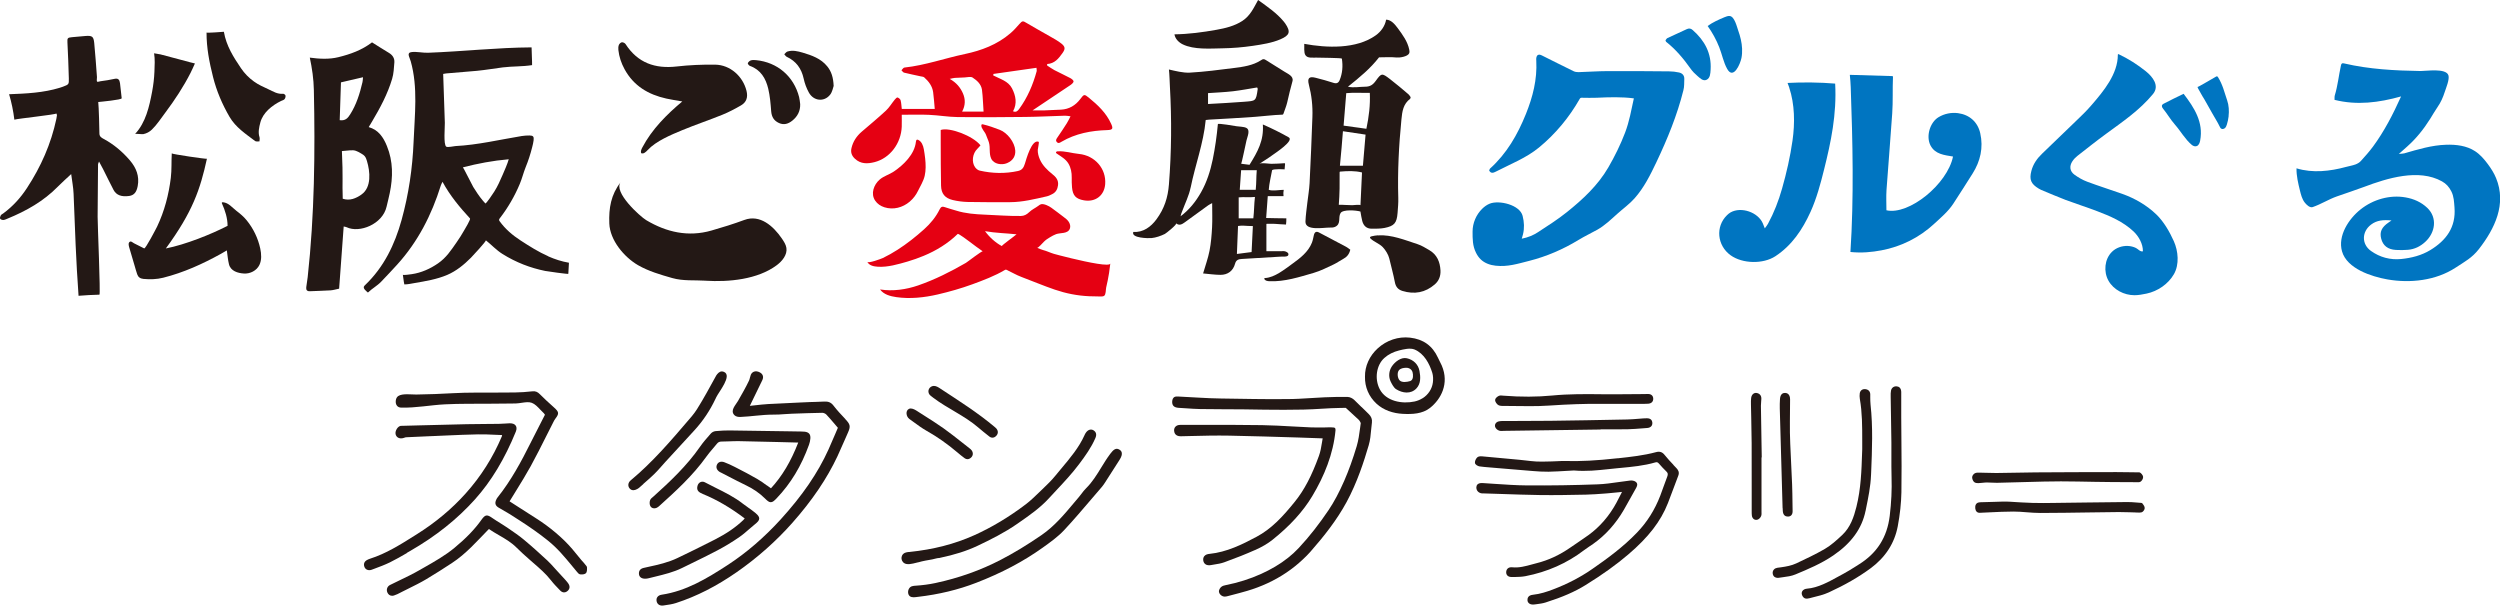 <?xml version="1.0" encoding="UTF-8"?>
<svg id="_レイヤー_2" data-name="レイヤー 2" xmlns="http://www.w3.org/2000/svg" viewBox="0 0 604.33 146.4">
  <defs>
    <style>
      .cls-1 {
        fill: #0075c1;
      }

      .cls-1, .cls-2, .cls-3 {
        stroke-width: 0px;
      }

      .cls-2 {
        fill: #231815;
      }

      .cls-3 {
        fill: #e50012;
      }
    </style>
  </defs>
  <g id="_レイヤー_1-2" data-name="レイヤー 1">
    <g>
      <g>
        <path class="cls-1" d="M578.07,53.29c-1.97-.19-3.51-.05-4.89.99-2.28,1.7-2.36,4.74-.03,6.39,2.17,1.54,4.66,2.21,7.32,1.94,2.47-.25,4.88-.86,7.02-2.16,3.84-2.34,6.22-5.52,5.84-10.3-.11-1.34-.13-2.65-.77-3.9-.53-1.05-1.23-1.84-2.26-2.41-5.6-3.13-13.22-.78-18.83,1.34-2.18.82-4.39,1.52-6.58,2.3-2.03.72-3.77,1.86-5.84,2.58-.7.24-1.53-.59-1.93-1.11-.64-.83-.9-1.87-1.15-2.88-.43-1.77-.87-3.56-.83-5.38,3.9,1.2,8.11.71,11.97-.34.76-.21,1.55-.33,2.29-.6.48-.18.97-.47,1.31-.85,1.01-1.11,2.01-2.24,2.91-3.45,2.72-3.69,4.81-7.74,6.8-12.14-5.4,1.5-10.64,2.19-16.09.83.02-.4-.03-.77.07-1.1.71-2.32.95-4.81,1.48-7.21.04-.18.09-.37.24-.47.16-.11.38-.07.56-.02,6.04,1.41,12.26,1.73,18.45,1.83,1.37.02,6.12-.77,6.73,1.03.33.95-.6,3.14-.9,4.07-.41,1.27-.95,2.5-1.72,3.6-.64.92-1.19,1.91-1.79,2.86-1.55,2.47-3.35,4.73-5.53,6.67-.59.52-1.18,1.05-2.04,1.81.7-.07,1.02-.06,1.31-.14,3.34-.96,6.62-1.97,10.13-2.08,2.42-.08,4.95.23,6.97,1.55,1.25.81,2.24,1.97,3.13,3.17.77,1.04,1.47,2.14,1.96,3.34,2.59,6.27-.32,12.23-4.14,17.15-1.68,2.16-3.45,3.06-5.64,4.5-4.76,3.13-10.99,3.82-16.51,2.84-3.82-.68-9.76-2.58-10.95-6.78-1.07-3.78,1.63-7.87,4.49-10.14,3.02-2.4,7.06-3.58,10.88-2.9,1.99.35,3.76,1.13,5.24,2.53,2.5,2.39,1.95,6-.51,8.24-1.18,1.08-2.57,1.77-4.18,1.9-.96.08-1.94.09-2.9.03-1.96-.12-3.11-1.04-3.55-2.72-.42-1.63.1-2.77,1.79-3.92.13-.09.25-.17.69-.47Z"/>
        <path class="cls-1" d="M359.99,41.21c.07-.17.09-.36.19-.45,4.05-3.64,6.67-8.22,8.68-13.2,1.66-4.12,2.75-8.36,2.51-12.86,0-.16-.03-.32-.02-.48.07-.95.54-1.24,1.39-.81,2.54,1.26,5.07,2.55,7.62,3.79.36.18.81.25,1.21.24,2.36-.07,4.72-.24,7.07-.25,4.94-.03,9.89.02,14.83.06.8,0,1.61.1,2.39.27.81.17,1.33.71,1.29,1.59-.04.91.02,1.86-.22,2.72-1.51,6.05-3.86,11.76-6.52,17.37-1.46,3.07-3,6.18-5.28,8.74-1.26,1.42-2.79,2.5-4.19,3.76-1.52,1.36-3.01,2.81-4.8,3.82-1.5.84-3.06,1.57-4.54,2.47-3.72,2.27-7.75,4.01-11.98,5.08-2.78.7-5.12,1.47-8.06,1.16-1.33-.14-2.66-.6-3.62-1.53-.48-.46-.85-1.01-1.14-1.6-.84-1.67-.83-3.33-.83-5.12,0-2.06.87-4.09,2.34-5.53.53-.52,1.14-.96,1.83-1.23,2.25-.89,7.26.28,7.93,2.97.38,1.51.45,2.96.09,4.44-.07.3-.17.6-.3,1.07,1.51-.3,2.79-.83,3.92-1.57,2.38-1.55,4.79-3.09,7-4.86,3.86-3.1,7.49-6.46,10.02-10.82,1.55-2.68,2.92-5.46,4.03-8.36,1.05-2.76,1.51-5.5,2.13-8.31-2.9-.39-6.06-.29-8.99-.15-1.19,0-2.34.06-3.53,0-.12,0-.26-.01-.37.05-.1.06-.16.16-.22.26-2.54,4.46-5.84,8.44-9.79,11.69-3.1,2.56-6.91,4.02-10.45,5.85-.59.3-1.19.55-1.63-.26Z"/>
        <path class="cls-1" d="M447.31,60.9c.86-13.2.54-26.62.07-39.82-.04-1-.11-2-.22-2.99,3.4.1,6.8.2,10.2.3.07,0,.14,0,.19.06.05.05.05.13.04.2-.13,2.92.03,5.85-.18,8.78-.41,6.16-.95,12.32-1.38,18.48-.11,1.65-.02,3.31-.02,4.92,5.45,1.24,14.74-6.32,16.1-12.99-2.12-.36-4.31-.54-5.44-2.67-1.15-2.19-.15-5.6,1.95-6.85,1.39-.84,3.08-1.18,4.69-.97,2.78.37,4.77,2.14,5.38,4.86.79,3.49.02,6.77-1.84,9.72-1.54,2.44-3.09,4.88-4.67,7.3-1.22,1.87-3,3.37-4.64,4.88-3.56,3.3-7.96,5.51-12.73,6.4-2.34.44-4.76.68-7.51.4Z"/>
        <path class="cls-1" d="M518.01,60.74c.03-1.76-1.01-3.62-2.27-4.8-2.53-2.37-5.64-3.7-8.81-4.9-2.5-.96-5.06-1.76-7.57-2.7-2.01-.76-3.97-1.62-5.95-2.44-.2-.08-.39-.19-.57-.3-1.9-1.14-2.34-2.19-1.79-4.29.43-1.66,1.37-3,2.61-4.18,2.66-2.55,5.31-5.11,7.96-7.67,1.42-1.37,2.76-2.62,4.02-4.11,2.87-3.32,6.32-7.47,6.31-12.1,0-.05,0-.11.04-.14.05-.05.13-.02.2.01,2.26,1.06,4.57,2.53,6.53,4.11,1.64,1.32,3.39,3.49,1.73,5.5-3.24,3.92-7.3,6.66-11.38,9.65-2.34,1.71-4.61,3.52-6.9,5.31-.46.36-.88.8-1.2,1.29-.79,1.18-.64,2.43.5,3.25.94.68,1.99,1.29,3.07,1.69,2.81,1.05,5.67,1.95,8.5,2.95,3.05,1.09,5.92,2.75,8.26,5.01,1.77,1.72,3.18,4.18,4.18,6.41,1.08,2.42,1.37,5.63.03,7.98-1.38,2.4-3.92,4.13-6.61,4.7-.96.2-1.94.39-2.93.39-2.51,0-5.05-1.31-6.28-3.5-1.23-2.19-.96-5.2.82-6.97.99-.99,2.43-1.49,3.83-1.44.69.03,1.38.19,2,.5.54.27,1.04.99,1.7.79Z"/>
        <path class="cls-1" d="M432.51,21.14c-.12-.37-.25-.73-.4-1.09,3.53-.2,7.99-.15,11.51.16.4,7.42-1.02,14.13-2.67,20.73-.86,3.45-1.81,7.03-3.29,10.28-1.94,4.26-4.47,8.07-8.48,10.71-2.97,1.95-7.94,1.85-10.83-.22-3.28-2.36-3.7-6.93-.89-9.68.27-.26.56-.51.88-.69,2.58-1.44,6.64-.04,7.8,2.67.14.34.27.69.47,1.19.3-.43.58-.74.77-1.1,1.46-2.7,2.56-5.53,3.4-8.5,1.09-3.83,1.97-7.69,2.53-11.62.6-4.2.55-8.75-.8-12.82Z"/>
        <path class="cls-1" d="M402.6,9.74c.14-.16.27-.44.48-.54,1.54-.73,3.11-1.42,4.66-2.15.56-.27.99-.19,1.45.22,2.89,2.55,4.57,5.63,4.32,9.59-.06.92-.09,1.99-.96,2.42-.87.42-1.6-.39-2.24-.93-.61-.51-1.18-1.1-1.64-1.75-1.71-2.42-3.59-4.66-5.92-6.5-.07-.06-.08-.19-.15-.38Z"/>
        <path class="cls-1" d="M421.12,11.79c.03.74-.01,1.49-.15,2.21-.29,1.48-1.96,5.35-3.46,2.65-.92-1.66-1.22-3.48-1.92-5.24-.72-1.82-1.66-3.54-2.8-5.13,1.25-.9,2.66-1.53,4.08-2.12.4-.17.82-.33,1.26-.29,1.17.11,1.74,2.65,2.06,3.54.49,1.36.87,2.87.93,4.38Z"/>
        <path class="cls-1" d="M527.86,22.69c2.56,3.34,4.83,6.86,3.99,11.28-.1.54-.31,1.14-.82,1.34-.4.16-.87,0-1.2-.28-1.59-1.32-2.71-3.36-4.08-4.91-1.08-1.23-1.89-2.66-2.92-3.92-.36-.43-.3-.87.12-1.09,1.6-.85,3.23-1.62,4.86-2.42.04-.02.1.03.06.01Z"/>
        <path class="cls-1" d="M538.73,28.12c-.08.68-.23,1.35-.42,1.97-.1.31-.22.64-.46.86s-.63.33-.91.15c-.18-.11-.28-.32-.37-.51-.52-1.1-1.16-2.04-1.74-3.1-.64-1.17-1.31-2.33-1.97-3.49-.27-.47-.59-.9-.82-1.38-.25-.54-.64-1.03-.84-1.59.04.11,4.08-2.29,4.49-2.51.07-.04.15-.08.23-.07.12.01.2.12.26.23,1.12,1.79,1.52,3.61,2.19,5.56.42,1.2.5,2.56.35,3.87Z"/>
      </g>
      <g>
        <path class="cls-2" d="M17.22,42.07c-1.2,1.12-2.25,2.04-3.23,3.04-3.45,3.52-7.63,5.88-12.15,7.73-.34.14-.68.32-1.03.34-.26.02-.66-.12-.77-.31-.11-.18.01-.57.15-.81.12-.21.4-.32.61-.48,2.29-1.69,4.17-3.75,5.72-6.13,3.37-5.14,5.82-10.67,7.1-16.69.06-.3.11-.61.15-.92,0-.09-.06-.18-.15-.42.1.27-9.39,1.25-10.15,1.51-.25-2.08-.67-4.14-1.27-6.15,4.14-.16,8.28-.34,12.27-1.57.25-.08.5-.15.74-.25,1.41-.54,1.47-.54,1.43-2-.07-2.91-.2-5.82-.34-8.73-.05-1,.03-1.14,1.09-1.24,1.09-.1,2.17-.21,3.26-.29,1.63-.12,1.97.1,2.13,1.71.27,2.74.45,5.49.66,8.24.01.19-.11.96.02,1.08.14.13.63-.07.82-.09,1.11-.14,2.29-.33,3.41-.58.88-.2,1.21.21,1.32,1.05.15,1.18.27,2.35.41,3.64.04.38-5.14.86-5.67.91.14,1.01.29,6.97.28,7.52-.02.8.45,1.09,1.01,1.39,2.47,1.32,4.56,3.1,6.37,5.21,1.52,1.78,2.33,3.8,1.88,6.19-.28,1.52-.91,2.23-2.06,2.4-1.85.26-3.11-.19-3.78-1.46-.85-1.61-1.63-3.25-2.45-4.87-.3-.6-.63-1.18-1.06-2-.13.37-.24.53-.24.69-.03,4.22-.08,8.44-.1,12.66-.01,1.81.73,18.83.44,18.84-1.69.04-3.37.13-5.05.27-.6-8.21-.88-16.41-1.2-24.66-.06-1.55-.37-3.09-.58-4.76Z"/>
        <path class="cls-2" d="M34.86,60.04c.31.15,2.87-4.76,3.11-5.25.89-1.87,1.6-3.81,2.15-5.81.54-1.96.92-3.96,1.17-5.98.24-1.96.12-3.93.23-5.92,0,.18,8.47,1.43,8.5,1.29-1.62,7.37-3.43,12.81-9.93,21.69,4.77-.94,10.96-3.43,14.92-5.47,0-1.85-.59-3.71-1.35-5.39-.03-.06-.06-.14-.04-.2.04-.11.18-.12.29-.11,1.37.14,2.2,1.27,3.21,2.05.93.72,1.76,1.39,2.52,2.33,1.6,1.97,2.74,4.33,3.27,6.81.28,1.32.38,2.76-.21,3.98-.66,1.36-2.23,2.15-3.71,2.06-1.5-.09-3.23-.59-3.64-2.23-.26-1.04-.34-2.13-.52-3.36-.5.29-.97.57-1.45.84-4.42,2.44-8.99,4.52-13.92,5.76-1.58.4-3.17.44-4.8.29-.79-.08-1.26-.44-1.5-1.13-.24-.69-.42-1.39-.63-2.09-.44-1.49-.9-2.98-1.32-4.48-.1-.36-.19-.88-.01-1.11.4-.53.81,0,1.2.2.78.4,1.56.79,2.46,1.24Z"/>
        <path class="cls-2" d="M54.12,7.69c.59,3.43,2.33,6.13,4.15,8.82.84,1.24,1.89,2.31,3.1,3.18,1.13.82,2.26,1.3,3.5,1.88s2.2,1.22,3.59,1.1c.19-.02.54.27.56.45.04.28-.06.65-.25.86-.19.22-.56.29-.84.43-2.15,1.06-4.37,2.8-5,5.21-.3,1.14-.58,2.4-.2,3.53.1.31,0,.69-.01,1.03-.36-.02-.81.09-1.05-.09-2.27-1.72-4.69-3.29-6.18-5.84-1.76-3.02-3.14-6.25-3.99-9.64-.91-3.63-1.58-7.05-1.57-10.74,0,.13,3.95-.16,4.18-.19Z"/>
        <path class="cls-2" d="M38.72,13.13c.67.13,8.37,2.27,8.4,2.21-.39.84-.69,1.56-1.05,2.26-1.72,3.39-3.82,6.56-6.09,9.6-1.03,1.37-2.04,2.94-3.27,4.13-.56.55-1.28.93-2.05,1.09-.28.06-1.95-.12-1.99-.06,2.57-2.75,3.42-6.61,4.1-10.2.3-1.6.5-3.22.56-4.85.06-1.47.15-2.99-.08-4.43.47.1.98.16,1.48.26Z"/>
        <path class="cls-2" d="M94.79,19.06c.38-1.27.44-2.65.54-3.98.07-1.01-.43-1.77-1.32-2.3-1.34-.8-2.64-1.64-4.08-2.54-2.46,1.88-5.24,2.87-8.13,3.58-2.22.56-4.67.42-6.91.11.55,2.58.93,5.18.98,7.83.32,15.1.16,30.19-1.49,45.22-.09.83-.26,1.64-.35,2.47-.07.63.18.98.88.95,1.66-.08,3.32-.1,4.98-.21.65-.04,1.29-.25,2.09-.41.37-5.07.73-10.01,1.1-15.03.31.07.51.09.69.17,3.12,1.51,8.71-.73,9.67-4.93.26-1.11.55-2.22.78-3.34.79-3.84.83-7.63-.69-11.35-.86-2.11-2.02-3.88-4.4-4.58.3-.49.57-.93.83-1.38,1.94-3.27,3.74-6.62,4.83-10.28ZM82.12,29.04c.09-2.92.19-5.88.3-9.13,1.76-.41,3.45-.81,5.33-1.24-.05.54-.05.88-.13,1.2-.64,2.73-1.45,5.38-2.98,7.79-.57.9-1.15,1.58-2.52,1.39ZM87.35,47.05c-1.33.91-2.78,1.55-4.5.99-.15-4.17.11-4.97-.2-11.52.76-.07,1.37-.12,1.97-.18,1.16-.11,1.67.17,2.68.76.33.19.66.4.9.7.25.32.38.72.5,1.11.77,2.53,1.17,6.41-1.35,8.13Z"/>
        <path class="cls-2" d="M132.52,61.94c-2.34-1.03-4.52-2.41-6.72-3.84-1.91-1.24-3.69-2.76-5.02-4.62-.07-.1-.14-.2-.14-.32,0-.15.09-.29.19-.41,1.96-2.54,3.58-5.33,4.82-8.29.56-1.34.88-2.7,1.42-4.05.64-1.56,1.16-3.17,1.57-4.81.14-.55.28-1.11.35-1.68.11-.9-.11-1.16-.98-1.17-.62,0-1.25.03-1.87.13-5.3.87-10.68,2.16-16.05,2.43-.4.02-1.87.38-2.22.14-.71-.49-.31-4.8-.34-5.75-.13-3.94-.27-7.89-.4-11.83.33-.05.52-.1.72-.12,2.48-.21,4.96-.4,7.44-.63,2.09-.2,4.18-.57,6.25-.83,2.35-.29,4.72-.17,7.08-.55.04-.45-.15-4.29-.12-4.29-8.35.05-16.66.99-25,1.3-1.26.05-2.73-.3-3.94-.17-1.38.15-.57,1.16-.27,2.24,1.78,6.32.95,12.96.69,19.42-.26,6.41-1.19,12.74-2.9,18.92-1.66,5.99-4.29,11.42-8.81,15.74-.12.12-.25.24-.31.39-.19.53.66,1.15.98,1.43,1.02-1,2.23-1.6,3.25-2.68,1.29-1.35,2.58-2.71,3.83-4.09,5.01-5.53,8.32-12.01,10.53-19.09.09-.3.26-.58.42-.91,1.83,3.38,4.2,6.2,6.65,8.86.19.21-1.28,2.63-1.45,2.93-.55.97-1.16,1.92-1.8,2.84-1.37,1.97-2.49,3.7-4.48,5.08-1.89,1.31-4.06,2.28-6.34,2.61-.21.03-2.08.31-2.17.15.15.77.17,1.57.36,2.33.84,0,1.66-.19,2.47-.33,2.67-.46,5.39-.9,7.9-1.97,2.19-.94,4.06-2.47,5.73-4.15.28-.28,3.8-4.05,3.6-4.22,1.37,1.09,2.53,2.38,4.04,3.32,1.6,1,3.29,1.85,5.04,2.54,1.7.67,3.46,1.18,5.25,1.55.47.1,5.61.82,5.61.7,0-.19.13-2.69.15-2.68-1.77-.3-3.42-.85-5-1.54ZM116.7,48.47c-.86-1.01-1.6-2.14-2.3-3.27-.25-.41-2.42-4.77-2.5-4.75,3.64-.93,7.15-1.61,11.08-1.95-.23.93-1.26,3.28-1.47,3.75-.61,1.39-1.21,2.79-2.03,4.07-.14.22-1.98,3.04-2.16,2.85-.22-.23-.43-.46-.63-.7Z"/>
      </g>
      <g>
        <path class="cls-3" d="M217.98,27.69c0,1.05.03,1.99,0,2.93-.15,4.04-2.85,7.62-6.57,8.57-1.66.42-3.34.51-4.76-.83-.77-.72-1.06-1.55-.82-2.56.37-1.6,1.23-2.89,2.47-3.96,1.96-1.69,3.96-3.33,5.85-5.09.83-.77,1.42-1.79,2.15-2.68.18-.22.5-.55.65-.51.3.09.67.38.75.66.18.64.19,1.32.29,2.12h7.97c-.12-1.29-.2-2.69-.39-4.06-.2-1.47-1.07-2.61-2.15-3.57-.2-.18-.58-.19-.88-.26-1.34-.3-2.68-.56-4-.89-.24-.06-.42-.38-.63-.57.24-.23.46-.64.72-.66,5-.54,9.73-2.24,14.62-3.27,3.97-.84,7.8-2.27,10.97-4.99.8-.68,1.51-1.47,2.2-2.26.72-.82.85-.8,1.78-.23,1.8,1.09,3.66,2.08,5.48,3.14,1,.58,2.04,1.12,2.93,1.84.96.78.91,1.32.21,2.3-.92,1.28-1.86,2.5-3.69,2.62,0,.12,0,.24,0,.36.59.37,1.15.79,1.77,1.12,1.26.66,2.56,1.24,3.81,1.91.34.18.8.53.81.8,0,.29-.42.66-.74.88-2.95,2-5.92,3.97-9.18,6.14,1.14,0,1.95.02,2.76,0,1.37-.04,2.74-.1,4.11-.18,1.96-.1,3.51-1.02,4.67-2.56.89-1.18.96-1.24,2.06-.34,2.18,1.78,4.21,3.68,5.4,6.32.53,1.18.39,1.47-.95,1.52-3.9.12-7.64.82-11.05,2.82-.36.21-.74.51-1.13.07-.36-.41-.1-.75.15-1.12.78-1.13,1.54-2.27,2.27-3.43.31-.48.54-1.01.89-1.68-.55-.06-.94-.15-1.33-.14-3.22.09-6.43.27-9.64.3-5.44.06-10.87.1-16.31.03-2.31-.03-4.61-.44-6.92-.54-2.14-.1-4.29-.02-6.61-.02ZM240.15,17.87c-.02.12-.04.24-.06.36,1.65.87,3.63,1.34,4.55,3.14.9,1.77,1.29,3.64.24,5.53.71.3,1.09-.02,1.48-.55,2.02-2.76,3.33-5.84,4.23-9.11.06-.23-.02-.49-.04-.85-3.54.51-6.96,1-10.39,1.48ZM237.76,26.99c-.06-.93-.1-1.71-.15-2.49-.07-.94-.1-1.89-.24-2.83-.21-1.36-1.22-2.23-2.26-2.92-.45-.3-1.28-.05-1.93-.03-.79.02-1.58.06-2.37.11-.32.02-.64.12-1.23.24,1.63.92,2.58,2.1,3.2,3.52.62,1.44.6,2.91-.21,4.39h5.2Z"/>
        <path class="cls-3" d="M237.02,35.13c-.29.32-.51.6-.77.85-1.16,1.11-1.45,3.18-.54,4.45.26.36.69.72,1.11.81,3.07.7,6.15.77,9.24.1,1.02-.22,1.39-.82,1.69-1.78.32-1.01,1.65-6.01,3.33-5.28.17.07-.22,1.69-.22,1.96-.03.77.2,1.58.5,2.28.63,1.45,1.8,2.6,3.02,3.57.84.66,1.54,1.44,1.38,2.68-.12.96-.52,1.71-1.4,2.15-.42.21-.86.44-1.31.54-2.92.66-5.84,1.4-8.87,1.41-3.43.01-6.86.02-10.29-.05-1.2-.03-2.42-.19-3.59-.47-1.9-.46-2.78-1.55-2.82-3.49-.08-3.43-.06-6.86-.08-10.29,0-1.04,0-2.08,0-3.15,2.04-.74,7.79,1.39,9.62,3.72Z"/>
        <path class="cls-3" d="M223.64,38.28c.16,1.43.19,2.93-.11,4.21-.31,1.33-1.04,2.46-1.63,3.67-.48.99-1.15,1.86-1.99,2.58-1.69,1.44-3.96,2.05-6.11,1.37-.93-.3-1.71-.81-2.26-1.63-1.11-1.66-.32-3.83,1.08-5.05,1.02-.89,2.34-1.22,3.44-1.96,2.36-1.6,5.02-4.16,5.34-7.18.02-.22.09-.51.31-.54.08,0,.15.02.22.05.85.38,1.23,1.37,1.39,2.29.12.69.24,1.44.32,2.21Z"/>
        <path class="cls-3" d="M255.41,37.09c-.06-.04-.11-.09-.14-.15-.04-.11.03-.23.13-.29s.22-.07.34-.07c1.74-.1,3.34.46,5.07.63,3.86.38,6.62,3.56,6.35,7.28-.2,2.77-2.36,4.42-5.12,3.94-1.96-.34-2.72-1.14-2.9-3.14-.07-.79-.08-1.58-.07-2.37.02-1.18-.19-2.36-.8-3.38-.67-1.12-1.77-1.69-2.85-2.44Z"/>
        <path class="cls-3" d="M245.42,36.37c.09,1.25-.45,2.42-2,3.07-1.26.53-3.2.26-3.82-1.11-.56-1.23-.18-2.6-.54-3.87-.17-.62-.5-1.22-.7-1.84-.25-.75-1.18-1.52-1.14-2.31,0-.09.03-.19.11-.24.08-.05.19-.03.28-.01,1.37.32,2.76.82,4.08,1.33,1.79.69,3.59,2.96,3.73,4.99Z"/>
        <path class="cls-3" d="M265.29,63.76c-3.78-.59-9.75-2.17-10.54-2.4-.9-.27-1.72-.69-2.63-.92-.45-.11-.87-.33-1.4-.53.3,0,1.33-1.18,1.57-1.42.48-.49.93-.79,1.53-1.14.48-.28.96-.56,1.48-.75,1.05-.38,2.83-.03,3.32-1.33.21-.55.04-1.19-.29-1.68s-.82-.85-1.29-1.2c-.97-.73-1.93-1.48-2.91-2.18-.57-.41-1.77-1.02-2.48-.84-.24.06-.43.22-.63.37-.75.56-1.6.92-2.27,1.58-.56.55-1.21.88-1.96.89-2.91.04-5.82-.2-8.73-.32-2.34-.1-4.68-.27-6.93-.98-.9-.28-1.83-.51-2.72-.83-.62-.23-.95-.1-1.25.5-.92,1.87-2.23,3.46-3.77,4.84-2.02,1.81-4.15,3.5-6.43,4.96-1.14.73-2.32,1.4-3.54,1.99-.42.2-3.55,1.36-3.78.92.23.45.66.76,1.13.93s.97.22,1.47.26c2.36.15,4.91-.61,7.16-1.26,1.32-.38,2.62-.86,3.89-1.38,2.98-1.23,5.89-3,8.22-5.29.17-.17,2.67,1.72,2.93,1.92,1.02.79,2.07,1.55,3.13,2.29-.22-.16-3.69,2.56-4.09,2.79-3.67,2.12-7.5,4.05-11.52,5.44-2.93,1.01-6.13,1.47-9.22.98.87,1.22,2.47,1.65,3.96,1.86,3.29.47,6.74.1,9.97-.65,2.84-.66,5.65-1.46,8.39-2.46,2.64-.97,5.45-2.03,7.85-3.46.06-.04.12-.07.19-.08.09-.01.17.03.25.06,1.2.55,2.31,1.24,3.55,1.7,2.7,1.01,5.34,2.14,8.07,3.07,2.73.93,5.44,1.47,8.34,1.6.91.04,1.83.05,2.75.06.29,0,.59,0,.83-.15.48-.29.39-1.52.51-2.03.28-1.16.51-2.34.7-3.52.12-.76.22-1.52.3-2.28-.04.4-1.33.35-3.1.07ZM242.19,59.49c-1.55-.81-3.05-2.19-4.08-3.61,2.54.45,5.07.49,7.62.76-.27.28-3.69,2.73-3.54,2.84Z"/>
      </g>
      <g>
        <path class="cls-2" d="M324.35,14.16c-.03-.17-5.51-.21-6.04-.23-1.01-.04-2.21.22-2.75-.6-.42-.64-.23-1.98-.28-2.73,5.43,1,12.59,1.31,17.29-2.06,1.26-.9,2.24-2.26,2.5-3.79,1.21.03,2.09,1.09,2.81,2.06,1.18,1.59,2.39,3.25,2.78,5.19.06.3.1.62-.02.89-.35.79-2.28,1.09-3.03,1.01-1.4-.15-2.82-.04-4.25-.04-2.07,2.67-4.66,4.82-7.52,7.1,1.41.31,2.72.01,4.13,0,1.18,0,1.87-.41,2.59-1.41,1.39-1.93,1.51-1.9,3.41-.46,1.55,1.18,3.03,2.46,4.52,3.72.22.19.36.48.51.68-.06.2-.06.34-.12.39-1.67,1.26-1.92,3.01-2.11,4.99-.62,6.31-.95,12.62-.76,18.96.04,1.21-.08,2.42-.17,3.63-.19,2.44-.77,3.16-3.15,3.64-1.02.2-2.09.18-3.14.18-1.22,0-1.95-.72-2.25-1.86-.19-.71-.28-1.44-.44-2.29-1.03-.3-4.22-.56-4.8.37-.66,1.07.22,2.63-1.34,3.34-.39.18-.83.17-1.26.17-1.54-.02-5.98.87-5.89-1.48.06-1.52.29-3.04.46-4.56.18-1.57.46-3.14.54-4.71.27-5.32.49-10.65.68-15.98.1-2.65-.19-5.27-.86-7.84-.41-1.58.09-2.05,1.69-1.63,1.42.37,2.85.74,4.25,1.21.78.26,1.23.02,1.51-.66.67-1.64.82-3.34.53-5.23ZM331.13,22.45c-1.98.04-3.79-.12-5.7.07-.22,2.7-.42,5.2-.64,7.85,1.91.26,3.66.51,5.51.76.61-2.94.96-5.68.83-8.68ZM324.63,31.72c-.21,2.92-.42,5.03-.73,8.35h5.56c.22-2.52.42-4.96.64-7.53-1.8-.27-3.55-.53-5.47-.82ZM328.87,49.59c.12-2.68.24-5.27.37-7.9-1.69-.44-3.52-.36-5.25-.21-.05,0-.1.01-.13.05-.03.03-.03.08-.03.12.03,2.65.01,5.22-.2,7.85,1.09-.02,2.15.11,3.24.1.23,0,1.85-.19,1.99,0Z"/>
        <path class="cls-2" d="M170.56,67.85c-2.72-.17-5.41.12-8.07-.64-2.84-.81-5.71-1.64-8.26-3.11-3.37-1.95-6.79-6.04-6.94-10.08-.14-3.73.39-6.94,2.75-9.98-1.85,2.37,4.65,8.27,6.19,9.19,4.89,2.91,10.13,4.11,15.75,2.5,2.68-.77,5.34-1.59,7.95-2.56,3.8-1.41,7.01,1.49,9.06,4.47.48.71.98,1.45,1.11,2.29.25,1.66-1,3.18-2.35,4.19-4.62,3.45-11.6,4.09-17.2,3.74Z"/>
        <path class="cls-2" d="M164.96,24.53c-1.52-.27-2.7-.44-3.87-.7-4.36-.96-7.92-3.06-10.12-7.11-.79-1.45-1.31-2.99-1.49-4.63-.04-.41-.03-.86.12-1.23.11-.28.46-.61.73-.64.28-.03.73.19.89.44,2.93,4.54,7.13,6.01,12.36,5.41,3.08-.35,6.2-.48,9.3-.44,3.62.05,6.7,2.81,7.57,6.32.39,1.54,0,2.76-1.33,3.53-1.45.84-2.95,1.63-4.5,2.26-3.21,1.3-6.51,2.41-9.71,3.73-2.68,1.11-6.35,2.64-8.34,4.8-.43.46-1.02,1.04-1.59.75-.15-.45.06-.93.28-1.35,2.3-4.39,5.93-8.03,9.7-11.17Z"/>
        <path class="cls-2" d="M304.12,0c2.38,1.71,4.5,3.16,6.17,5.17.13.16.27.32.39.5,1.37,2.02,1.1,2.85-1.16,3.83-2.03.88-4.5,1.26-6.68,1.58-2.44.36-4.89.56-7.36.6-2.97.05-6.83.37-9.56-.95-.99-.48-1.85-1.35-2.02-2.43,3.38-.04,6.84-.5,10.17-1.1,2.16-.38,4.38-.93,6.24-2.14,1.92-1.26,2.73-3.11,3.82-5.07Z"/>
        <path class="cls-2" d="M326.41,60.36c-.28,1.16-.87,1.78-1.71,2.23-.79.42-1.52.96-2.33,1.34-1.57.73-3.12,1.54-4.77,2.02-3.46,1.01-7.12,2.19-10.73,2.03-.46-.02-1.01-.1-1.22-.51-.03-.06-.05-.14-.01-.2.04-.05.12-.06.19-.06,2.32-.13,4.78-2.16,6.59-3.46,1.89-1.36,3.82-2.84,4.71-5.08.23-.58.33-1.21.47-1.82.18-.76.58-1,1.23-.66,2.19,1.14,4.37,2.29,6.55,3.46.36.19.67.46,1.04.72Z"/>
        <path class="cls-2" d="M333.1,56.9c3.25-.23,6.56,1.15,9.59,2.13.99.32,1.9.91,2.81,1.43,1.87,1.08,2.6,2.85,2.71,4.9.07,1.32-.35,2.5-1.38,3.39-2.31,2-4.93,2.46-7.82,1.58-1.04-.32-1.62-.99-1.83-2.13-.36-1.91-.9-3.79-1.34-5.69-.22-.95-.91-2.06-1.58-2.77-.84-.87-2.09-1.24-2.96-2.08-.06-.06-.13-.13-.13-.22-.01-.17.19-.27.36-.31.52-.13,1.05-.21,1.58-.25Z"/>
        <path class="cls-2" d="M193.43,25.17c.05,1.67-.63,2.97-1.9,3.99-.97.78-2.02,1.12-3.22.58-1.22-.55-1.78-1.48-1.89-2.84-.14-1.83-.29-3.68-.71-5.45-.59-2.48-1.81-4.59-4.43-5.52-.24-.08-.57-.53-.51-.66.12-.28.43-.57.73-.67.39-.12.84-.1,1.25-.06,5.16.5,9.14,3.9,10.42,8.93.14.55.18,1.14.26,1.7Z"/>
        <path class="cls-2" d="M201.52,20.78c-.16.43-.31,1.43-.86,2.12-1.44,1.81-3.99,1.54-5.13-.53-.58-1.04-1.01-2.21-1.26-3.38-.54-2.44-1.82-4.2-4.09-5.26-.24-.11-.4-.41-.6-.62.25-.22.47-.55.76-.65,1.25-.39,2.48-.09,3.68.26,2.22.66,4.41,1.42,5.95,3.32,1,1.23,1.46,2.65,1.55,4.73Z"/>
        <path class="cls-2" d="M306.98,32.99c-.14.81-.2,1.39-.34,1.94-.13.55-.34,1.09-.51,1.63.11.06.22.13.33.19.93-.79,1.87-1.58,2.97-2.52-.91-.46-1.59-.8-2.46-1.24Z"/>
        <path class="cls-2" d="M287.82,45.34c1.1-5.46,3.11-10.72,3.64-16.33.3-.03.56-.07.82-.09,3.71-.21,7.43-.41,11.14-.68,2.18-.16,4.3-.45,6.48-.52.08,0,.17,0,.24-.06.07-.05.1-.14.13-.22.3-.9.69-1.81.9-2.73.38-1.7.79-3.39,1.26-5.06.35-1.24-1.11-1.79-1.98-2.35-1.45-.93-2.92-1.83-4.38-2.74-.2-.13-.42-.26-.65-.25-.23,0-.43.15-.62.27-1.92,1.24-4.26,1.58-6.52,1.86-3.54.44-7.12.93-10.68,1.12-1.62.08-3.46-.4-5.03-.76.15,1.43.16,2.8.24,4.21.44,7.86.38,15.71-.24,23.57-.25,3.18-1.11,5.85-3.01,8.43-1.35,1.84-3.23,3.22-5.6,3.06-.59,1.52,3.66,1.55,4.41,1.48,1.02-.09,2.31-.54,3.22-1,.3-.15,3.01-2.31,2.71-2.56.79.64,1.45.22,2.11-.25,1.88-1.36,3.75-2.73,5.63-4.09.27-.2.59-.33.98-.55,0,2.06.08,3.95-.02,5.82-.1,1.89-.25,3.8-.61,5.66-.35,1.81-.99,3.56-1.56,5.52,1.57.14,2.86.33,4.17.34,1.79.02,3.1-.97,3.56-2.7.25-.93.87-1.1,1.64-1.14,3.1-.19,6.2-.38,9.31-.56.37-.02.74,0,1.11-.02.45-.02.93-.14.82-.69-.04-.24-.48-.48-.78-.57-.34-.1-.73-.03-1.1-.03-1.14,0-2.29,0-3.43,0v-6.62c.77,0,1.4-.03,2.02,0,.91.05,1.78.15,2.72.17.07-.5.09-1,.08-1.5-1.62-.05-3.27,0-4.88-.08.13-1.81.26-3.51.39-5.28.26,0,3.81.02,3.81,0-.07-.51-.05-1.03.05-1.53-1.03,0-2.68.34-3.62,0,.11-1.58.53-3.19.81-4.76.35-.34,3.03-.21,3.02-.18.04-.42.08-.85.11-1.27,0-.07,0-.14-.04-.19-.04-.04-.11-.04-.16-.03-1.04.06-2.08.14-3.12.14-.6,0-2.42-.32-2.9,0,.93-.61,2.14-1.33,3.27-2.17.55-.41,5.24-3.44,3.83-4.23-2.03-1.15-4.11-2.18-6.25-3.11.27,3.9-1.26,6.59-3.22,9.75-.62-.08-1.32-.16-2.01-.25.08.01,1.16-5.13,1.27-5.61.21-.94,1-2.51-.02-3.05-.6-.32-1.7-.3-2.37-.41-.33-.05-4.48-.79-4.52-.51-.27,2.89-.66,5.68-1.24,8.53-.57,2.77-1.43,5.48-2.83,7.95-1.27,2.25-2.85,4.23-4.95,5.8.06-.43.23-.79.37-1.17.71-1.93,1.66-3.8,2.06-5.79ZM292.02,22.51c1.99-.14,4.02-.22,6.03-.45,1.96-.23,3.91-.61,5.84-.92.08.19.16.28.14.37-.41,3.03-.52,2.86-3.28,3.09-2.87.24-5.76.36-8.73.54v-2.63ZM300.02,41.15h3.78c-.17,2.1-.05,2.62-.25,4.73h-3.86c.11-1.61.22-3.14.33-4.73ZM299.43,47.71c1.4-.14,2.44.06,3.93-.1-.23,1.96-.17,3.32-.39,5.17h-3.54v-5.08ZM299.28,54.63c1.13-.2,1.65.01,3.58.02-.13,2.53-.2,4.02-.31,6.28-1.2.16-2.31.3-3.55.46.09-2.31.18-4.45.27-6.75Z"/>
      </g>
      <g>
        <g>
          <g>
            <path class="cls-2" d="M404.51,112.35c-.71-.75-1.44-1.52-2.08-2.33-.58-.75-1.21-.97-2.12-.72-2.97.8-6.09,1.14-9.1,1.47h-.14c-5.07.57-9,.77-12.71.67-.68-.02-1.36.02-2.02.05-.41.02-.82.04-1.23.05l-.9.02c-.93.03-1.9.05-2.83,0-.86-.05-1.73-.15-2.58-.25-.52-.06-1.04-.12-1.56-.17-3-.29-5.99-.57-8.99-.83-.38-.03-.89-.01-1.17.27-.28.29-.58.81-.54,1.29.03.47.73.81,1.09.87.75.11,1.5.17,2.24.23l3.2.27c2.4.21,4.8.41,7.2.6l.24.02c1.25.1,2.54.19,3.83.17,1.54-.03,3.11-.13,4.49-.21.56-.03,1.11-.07,1.63-.09,2.99.26,5.75-.04,8.43-.33.67-.07,1.34-.15,2.01-.21l.85-.08c2.77-.26,5.64-.53,8.39-1.33.39-.12.6-.04.9.31.56.63,1.14,1.29,1.78,1.89.38.36.43.67.19,1.28-.32.81-.62,1.64-.91,2.47-.25.7-.49,1.4-.76,2.09-1.33,3.44-3.17,6.37-5.63,8.93-3.3,3.44-7.14,6.26-10.79,8.78-2.9,2.01-6.03,3.64-9.57,4.98-1.29.49-3,1.08-4.83,1.27-1.15.12-1.3.86-1.28,1.29,0,.3.14.58.37.77.24.2.57.3.96.3.11,0,.22,0,.33-.02l.55-.07c.72-.09,1.45-.19,2.16-.41,4.09-1.3,7.08-2.6,9.69-4.22,4.04-2.5,7.42-4.92,10.33-7.41,4.88-4.17,7.83-7.99,9.56-12.39.49-1.23.95-2.48,1.41-3.72.37-.99.73-1.97,1.11-2.95.31-.82-.08-1.37-.4-1.72-.26-.28-.53-.56-.79-.84Z"/>
            <path class="cls-2" d="M384.31,132.03c.27-.19.55-.37.82-.56,2.96-2.09,5.46-4.87,7.43-8.27.59-1.03,1.17-2.06,1.74-3.1.38-.69.77-1.38,1.16-2.07.21-.37.6-1.07-.05-1.56-.39-.3-.97-.35-1.34-.31-.92.11-1.85.24-2.77.37-1.67.24-3.39.49-5.08.55-5.63.21-11.38.3-17.09.26-2.57-.02-5.19-.2-7.73-.37-1-.07-2-.14-3-.2-.56-.03-.95.07-1.21.3-.19.17-.29.4-.31.68-.03.72.37,1.26,1.07,1.47.18.05.36.05.51.05h.12c1.36.04,2.71.09,4.07.13,3.17.11,6.44.22,9.66.27,3.68.05,7.43-.03,11.06-.1,1.5-.03,3.02-.15,4.49-.26l.77-.06c.88-.07,1.75-.16,2.71-.26l.75-.08-.3.59c-.37.73-.7,1.38-1.05,2.03-1.73,3.2-4.02,5.84-6.8,7.85-.87.63-1.77,1.24-2.66,1.84-.55.38-1.11.75-1.66,1.13-2.62,1.82-5.28,3.06-8.14,3.78-.37.09-.75.2-1.12.3-1.63.45-3.16.87-4.82.7-.44-.04-.8.05-1.06.28-.16.14-.36.4-.39.85-.02.44.15.71.29.86.23.24.58.36,1.02.36.02,0,.04,0,.06,0h.69c.85-.02,1.73-.04,2.58-.2,5.29-1.02,10.06-3.13,14.18-6.28.45-.34.91-.66,1.38-.97Z"/>
            <path class="cls-2" d="M459.59,100.93c0-1.43,0-2.85,0-4.28v-1.92c-.04-1.01-.6-1.28-1.06-1.33-.7-.09-1.27.33-1.41,1-.09.46-.09.93-.08,1.38v.17c.02,1.47.05,2.95.07,4.42.04,2.21.07,4.42.1,6.62.01,1.08,0,2.16,0,3.25,0,1.68-.01,3.41.04,5.11.1,3.03-.05,6.09-.44,9.35-.63,5.19-3.08,9.03-7.49,11.76-.32.2-.65.4-.97.61-.87.55-1.78,1.12-2.7,1.61-.43.23-.86.46-1.29.7-2.3,1.27-4.92,2.72-7.55,2.92-1.05.08-1.66.93-1.02,1.9.56.85,1.45.44,2.28.24,1.35-.33,2.75-.66,4.03-1.25,3.88-1.78,7.18-3.68,10.08-5.81,3.58-2.64,5.79-6.06,6.57-10.17.54-2.87.83-5.63.88-8.21.07-4.2.04-8.48,0-12.61-.02-1.82-.03-3.63-.04-5.45Z"/>
            <path class="cls-2" d="M450.97,123.5l.09-.46c.55-2.67,1.12-5.43,1.23-8.24l.03-.65c.22-5.36.45-10.9-.15-16.36-.06-.56-.06-1.14-.07-1.7,0-.26,0-.52,0-.78-.02-.69-.44-1.15-1.16-1.24-.72-.09-1.27.31-1.38,1.02-.06.43-.05.89.02,1.33.58,3.3.58,6.64.58,10.17,0,.67,0,1.34,0,2.02l-.03.81c-.14,4.29-.28,8.73-1.38,13.11-.61,2.43-1.44,4.93-3.43,6.8-1.36,1.27-2.7,2.49-4.23,3.38-2.21,1.28-4.57,2.39-6.86,3.47-1.18.55-2.38.76-3.68.95-.56.09-1.25.06-1.68.48-.26.25-.39.6-.36.96.04.48.26.74.44.88.21.16.47.24.77.24.09,0,.18,0,.27-.02.32-.05.65-.09.98-.14,1.02-.13,2.07-.27,3.03-.67,3.1-1.29,6.3-2.63,9.19-4.61,4.35-2.97,6.89-6.48,7.77-10.75Z"/>
            <path class="cls-2" d="M479.21,116.71c.37-.04.74-.08,1.09-.08.39,0,.77.02,1.15.04.43.03.85.05,1.28.04,3.78-.09,7.57-.2,11.35-.3,5.46-.15,10.96.09,16.43.12,1.97,0,3.93.04,5.9.03.07,0,.14,0,.21,0,.1,0,.2.01.31.01.16,0,.33-.03.49-.12.31-.18.64-.68.64-1.11-.01-.55-.58-.99-.65-1.04-.2-.15-.43-.14-.64-.12-.06,0-.11,0-.16,0l-1.4-.02c-1.19-.02-2.38-.04-3.6-.04-6.51.01-13.02.02-19.53.07-1.68.01-3.36.04-5.05.08-1.48.03-2.97.06-4.45.07-.86,0-1.71-.02-2.57-.05-.54-.02-1.08-.04-1.62-.04-.31,0-.67-.01-.99.15-.26.13-.66.53-.67.96,0,.42.21.93.49,1.17.3.25.71.26,1.01.26.32-.01.65-.04.97-.08Z"/>
            <path class="cls-2" d="M517.94,121.75c-.15-.2-.38-.2-.55-.21h-.08c-.3-.02-.6-.05-.9-.07-.72-.06-1.47-.12-2.21-.11-3.24.03-6.49.07-9.73.11-2.09.03-4.19.06-6.28.08l-1.45.02c-1.77.03-3.59.05-5.38,0-1.84-.06-3.71-.17-5.52-.29-1.22-.08-2.39,0-3.61.03-1.04.03-2.09.06-3.2.09-.27,0-.5.01-.75.07-.58.13-.88.67-.8,1.41.08.7.47,1.1,1.08,1.08.79-.03,1.57-.07,2.36-.11,1.9-.09,3.86-.19,5.79-.19,1.07,0,2.15.08,3.2.17,1.08.08,2.2.17,3.3.17,4.01-.01,8.08-.07,12.02-.13,2.32-.03,4.65-.07,6.97-.09.86,0,1.71.02,2.57.05.43.01.85.03,1.28.04.14,0,.27.01.41.02.23.01.46.03.69.02.16,0,.33-.02.49-.05.36-.06.77-.58.8-.99.03-.41-.25-.78-.51-1.1Z"/>
            <path class="cls-2" d="M363.02,98.12c1.09,0,2.19.02,3.28.03,1.15.02,2.31.03,3.48.03,1.56,0,3.13-.03,4.69-.14,4.76-.32,8.73-.45,12.48-.42h10.64c.28,0,.56-.01.84-.03.77-.06,1.21-.5,1.21-1.19,0-.72-.47-1.16-1.25-1.16-.16,0-.39,0-.59.01-.16,0-.32,0-.49.01l-2.69.02c-2.16.02-4.31.04-6.46.02h-.88c-3.96-.05-8.04-.08-12.07.31-3.65.35-7.5.37-11.76.04l-.21-.02c-.28-.03-.59-.07-.89.05-.28.12-.84.46-.92.95-.08.5.43,1.02.58,1.16.33.3.85.33,1.01.33Z"/>
            <path class="cls-2" d="M362.38,104.1c.2.06.41.08.61.08.13,0,.27,0,.4-.02.1,0,.21-.01.31-.01l23.15-.32c.06,0,.11-.02.16-.05.62,0,1.23,0,1.85,0,1.55,0,3.15.02,4.73-.02,1.14-.03,2.3-.12,3.41-.21l1.17-.09c.45-.03.79-.18,1.01-.44.14-.16.29-.45.24-.89-.04-.39-.26-1.02-1.3-1.02-.02,0-.04,0-.06,0-.27,0-.55.02-.82.03-.42.03-.84.06-1.26.1-.86.07-1.75.14-2.62.16-7.12.15-13.02.25-18.57.32-2.48.03-4.96.04-7.44.04-1.29,0-2.58,0-3.86.01h-.13c-.33,0-.68,0-1.02.08-.37.08-.67.28-.83.56-.14.24-.16.51-.08.79.13.42.59.78.95.89Z"/>
            <path class="cls-2" d="M430.93,122.85c0,.23.01.46.03.69.09,1.1.7,1.33,1.24,1.33.34,0,.61-.11.81-.31.3-.31.33-.75.32-1.1-.01-.68-.02-1.36-.03-2.03-.02-1.41-.03-2.87-.09-4.31-.13-3.28-.29-6.56-.45-9.85-.17-3.57-.04-7.14-.04-10.73,0-1.34-.8-1.54-1.15-1.56-.44-.02-1.2.12-1.29,1.45-.05.81-.07,1.59-.05,2.32.08,2.84.16,5.68.24,8.52l.44,15.58Z"/>
            <path class="cls-2" d="M425.87,110.46l-.06-3.54c-.05-2.95-.1-5.9-.14-8.85,0-.39.03-.79.07-1.2l.03-.37c.06-.78-.31-1.32-1.04-1.49-.31-.07-.61-.02-.86.15-.3.21-.5.57-.56,1.03-.06.47-.06.95-.05,1.4v.13c.02,1.09.04,2.18.07,3.27.04,2.05.09,4.1.1,6.15.02,3.62.01,7.24.01,10.86v5.65c0,.34,0,.7.05,1.05.06.36.26.66.52.83.15.09.33.14.51.14.1,0,.2-.01.3-.04.42-.12.78-.55.91-.91.11-.31.1-.63.08-.93,0-.09,0-.18,0-.27v-12.87c.04-.06.06-.13.05-.2Z"/>
          </g>
          <g>
            <path class="cls-2" d="M329.14,98.42c-.59-.59-1.17-1.18-1.78-1.75-.35-.33-.98-.71-1.62-.72-1.76-.02-3.61,0-5.52.09-1.12.05-2.25.12-3.37.19-1.88.12-3.81.24-5.71.24-5.32.07-10.77-.07-16.03-.14-3.47-.04-6.86-.33-10.32-.48-.31-.01-.64-.02-.91.13-.35.2-.49.63-.52,1.03-.08,1.12.57,1.52,1.59,1.58.58.03,1.17.07,1.75.11,1.15.08,2.29.16,3.44.18,1.94.04,3.88.04,5.83.05,1.46,0,2.92,0,4.38.02,1.79.02,3.58.05,5.37.08,3.11.05,6.23.04,9.34-.02s5.96-.37,8.97-.4l1.29-.02,2.96,2.73c.14.12.28.25.39.43.09.15.26.44.27.53l-.16,1.19c-.2,1.47-.4,2.99-.82,4.39-.95,3.17-1.94,5.9-3.01,8.35-1.23,2.82-2.48,5.15-3.8,7.11-2.18,3.22-4.57,6.34-7.21,9.15-.78.84-1.63,1.61-2.53,2.33-1.99,1.59-4.22,2.87-6.53,3.92-2.66,1.21-5.57,2.13-8.65,2.74-.33.06-.71.16-1.02.42-.24.2-.66.73-.53,1.28.1.48.58.88.98,1,.13.04.26.06.39.06.26,0,.51-.07.73-.12l1.03-.27c1.23-.32,2.46-.64,3.68-1,3.34-.99,6.54-2.44,9.43-4.39,1.43-.96,2.78-2.04,4.03-3.22.63-.59,1.25-1.2,1.82-1.85,3.25-3.7,6.39-7.66,8.75-12.02,2.57-4.75,4.2-9.83,5.34-13.71.37-1.25.49-2.57.6-3.83.05-.56.1-1.13.18-1.68.1-.79-.16-1.46-.8-2.07-.58-.55-1.14-1.11-1.7-1.67Z"/>
            <path class="cls-2" d="M303.36,132.98c1.72-.77,3.09-1.58,4.2-2.46,4.25-3.39,7.41-6.85,9.66-10.6,2.91-4.85,5.08-10.2,5.61-15.85.02-.23.02-.51-.17-.64-.09-.07-.21-.08-.33-.09-.76-.08-1.43-.02-2.18-.01-1.14.01-2.23.02-3.32-.02-1.5-.06-3.01-.14-4.51-.23-2.36-.13-4.8-.27-7.21-.31-4.52-.07-9.11-.07-13.55-.06-1.88,0-3.76,0-5.64,0h-.61c-.52,0-.91.16-1.18.45-.16.18-.35.5-.31.99s.31,1.31,1.58,1.31c.02,0,.05,0,.07,0l2.07-.05c3.15-.08,6.41-.16,9.61-.1,5.55.11,11.1.28,16.64.45l5.94.21c-.05.3-.1.6-.15.91-.19,1.17-.37,2.28-.75,3.32-1.75,4.83-3.54,8.24-5.81,11.06-3,3.73-5.73,6.61-9.27,8.5-3.48,1.86-7.22,3.71-11.37,4.13-.42.04-.94.14-1.27.56-.15.19-.31.52-.25,1.01.07.5.32.78.53.93.24.17.54.26.88.26.15,0,.3-.01.46-.05.27-.05.55-.09.82-.14.8-.12,1.62-.26,2.4-.54,2.93-1.06,5.27-2,7.38-2.94Z"/>
            <path class="cls-2" d="M348.52,88.36c-.16-.38-.35-.75-.54-1.11-.13-.26-.26-.52-.38-.78-1.33-2.89-3.54-4.48-6.75-4.85-2.81-.32-5.65.62-7.81,2.59-2,1.82-3.13,4.32-3.08,6.86-.06,2.49.93,4.8,2.78,6.51,1.73,1.6,4.03,2.34,6.35,2.46s4.76.02,6.61-1.45c2.6-2.07,4.7-5.84,2.82-10.23ZM343.9,96.25c-.58.37-1.23.64-1.93.8-3.01.65-6.92-.01-8.46-3-1.28-2.49-.79-5.79,1.12-7.51,1.01-.91,2.24-1.49,3.55-1.82,1.12-.28,2.7-.69,3.8-.22,2.29.99,3.56,3.39,4.26,5.65.21.69.23,1.61.13,2.33-.21,1.56-1.14,2.94-2.46,3.78Z"/>
            <path class="cls-2" d="M340.07,86.6c-1.39-.31-2.87.86-3.61,1.96s-.85,2.55-.28,3.7c.29.59.74,1.46,1.29,1.81,1.57,1,3.58,1.24,4.92-.17,1.09-1.15,1.02-2.77.75-4.22-.31-1.63-1.49-2.73-3.07-3.08ZM341.05,92.04c-.06.03-.12.06-.19.08-.7.22-1.99.43-2.55-.2-.5-.56-.62-1.85-.14-2.42.4-.47,1.07-.57,1.69-.6.73-.03,1.41.37,1.6,1.08.16.6.23,1.7-.4,2.05Z"/>
          </g>
        </g>
        <g>
          <path class="cls-2" d="M204.34,101.29c-.99-1.04-2-2.12-2.88-3.27-.56-.73-1.23-1.01-2.23-.95-.66.05-1.34.06-2,.08-.47,0-.94.02-1.41.04l-2.25.1c-2.57.11-5.22.23-7.83.38-1.05.06-2.1.18-3.2.3-.41.04-.84.09-1.28.14l.96-1.98c.7-1.44,1.37-2.83,2.05-4.22.39-.79.16-1.5-.61-1.9-.49-.26-.99-.32-1.39-.17-.35.13-.62.39-.78.77-.09.23-.15.47-.21.7-.06.25-.12.49-.22.7-.81,1.7-1.76,3.33-2.69,4.96-.55.96-1.93,2.26-.85,3.38.37.38.95.46,1.47.44,2.58-.1,5.2-.56,7.82-.56h.12c.92.02,1.84-.06,2.74-.12.57-.04,1.14-.08,1.72-.1,2.42-.09,4.93-.18,7.4-.22.31,0,.74.19.97.43.7.74,1.35,1.51,2.05,2.33.24.28.49.57.73.86-.22.5-.43,1.01-.64,1.5-.55,1.29-1.06,2.5-1.62,3.73-2.6,5.73-6.28,11.1-11.56,16.91-3.99,4.38-8.32,8.11-12.88,11.07-5.02,3.26-10.01,6.26-15.89,7.14-.47.07-.84.27-1.05.58-.2.28-.25.63-.17,1.02.14.65.65,1.03,1.32,1.03.09,0,.18,0,.28-.02l.34-.05c.91-.13,1.85-.26,2.74-.55,4.99-1.62,9.8-4.07,14.69-7.47,5.01-3.49,9.53-7.5,13.45-11.93,4.79-5.41,8.35-10.68,10.9-16.1.61-1.31,1.2-2.66,1.77-3.97.25-.58.51-1.15.76-1.73.67-1.52.58-1.97-.68-3.3Z"/>
          <path class="cls-2" d="M140.8,135.71c-.8-.99-1.63-2.01-2.47-3-2.32-2.72-5.52-5.36-8.55-7.29-1.53-.97-3.06-1.95-4.56-2.92l-2.04-1.31c.53-.88,1.07-1.75,1.6-2.6,1.25-2.02,2.42-3.93,3.52-5.92,1.31-2.39,2.55-4.86,3.75-7.25.56-1.11,1.11-2.21,1.68-3.32l.06-.12c.13-.25.26-.52.43-.73.97-1.26.94-1.64-.26-2.72l-.24-.22c-1.08-.97-2.19-1.97-3.22-3.02-.56-.58-1.09-.79-1.87-.69-1.41.16-2.8.25-4.12.27-3.32.05-6.64.02-9.95.04-1.51.01-3.22.03-4.91.13-3.02.19-5.99.27-9.02.33-1.17.02-3.35-.32-4.37.37-.33.22-.54.62-.59,1.11-.06.52.06.96.32,1.26.23.27.57.41.97.42,3.54.1,7.06-.61,10.59-.79,3.6-.18,7.2-.12,10.8-.15,1.51-.01,3.03-.03,4.54-.04h.56c.45,0,.92,0,1.38-.03.42-.02.85-.09,1.27-.15.9-.13,1.75-.26,2.44,0,.77.28,1.43.98,2.07,1.66.28.3.57.61.87.88.04.04.08.1.15.2.03.04.06.09.1.15-.35.68-.7,1.37-1.06,2.07-.8,1.57-1.62,3.15-2.42,4.75-2.2,4.41-4.69,9.06-7.95,13.14-.13.16-.24.34-.33.54-.43.89-.23,1.5.63,1.99l.27.15c.75.42,1.53.87,2.27,1.33.82.51,1.63,1.03,2.44,1.56,2.38,1.53,4.71,3.14,6.91,4.92,2.3,1.85,3.97,3.89,5.87,6.18.37.44.73.88,1.12,1.35.2.25.46.57.77.6.1.01.22.02.35.02.36,0,.78-.06,1.03-.3.3-.31.28-.92.27-1.36,0-.25-.19-.45-.35-.63l-.73-.89Z"/>
          <path class="cls-2" d="M98.34,133.65l.82-.47c6.23-3.59,11.35-7.67,15.67-12.48,3.94-4.4,7.17-9.76,9.87-16.38.29-.72.14-1.18-.04-1.44-.26-.38-.76-.56-1.42-.56-.41.01-.81.04-1.21.07-.47.03-.96.06-1.44.07-1.11.02-2.22.03-3.33.03-1.46.01-2.92.02-4.38.05-3.78.08-7.56.18-11.33.28l-4.09.11c-.06,0-.13,0-.19,0-.13,0-.28,0-.44.02-.33.07-.66.33-.9.71-.27.43-.39.91-.3,1.3.08.35.27.62.55.8.33.21.75.26,1.21.16.12-.03.24-.07.36-.11.16-.06.3-.11.44-.11,1.85-.09,3.71-.17,5.56-.25l1.25-.05c.99-.04,1.98-.08,2.98-.13,2.47-.11,5.03-.22,7.55-.27,1.37-.03,2.72.03,4.14.1.57.03,1.14.05,1.71.07-.02.13-.03.23-.07.32-2.13,5.05-5.06,9.69-8.74,13.79-3.32,3.71-7.28,7.02-11.77,9.84l-.65.41c-3.36,2.11-6.83,4.3-10.7,5.53-.27.09-.51.19-.72.31-.66.36-.89.94-.65,1.63.11.32.33.57.63.71.17.08.36.12.56.12.18,0,.37-.03.56-.1l.67-.25c1.24-.46,2.53-.94,3.74-1.53,1.41-.69,2.79-1.49,4.12-2.26Z"/>
          <path class="cls-2" d="M185.36,117.34c-.78-.57-1.52-1.1-2.31-1.56-1.66-.97-3.41-1.87-5.08-2.73l-.41-.21c-.83-.43-1.66-.8-2.46-1.1-.8-.3-1.51-.07-1.8.61-.28.66-.02,1.31.7,1.75.06.04.13.07.2.1.03.01.06.03.09.04.6.31,1.2.62,1.8.93,1.39.72,2.83,1.47,4.27,2.16,1.8.87,3.29,1.91,4.55,3.16.6.6.98.91,1.41.91h.01c.44,0,.82-.33,1.42-.96,3.41-3.57,5.96-7.8,7.81-12.93.18-.49.29-1.01.33-1.5.08-.99-.32-1.5-1.31-1.65-.29-.04-.59-.05-.87-.05l-3.08-.05c-4.78-.08-9.56-.15-14.33-.21-.97,0-2.01.04-3.28.16-.36.03-.86.22-1.15.55l-.1.11c-.87.99-1.78,2.01-2.54,3.11-3.21,4.63-7.29,8.46-11.2,11.98-.07.07-.15.13-.23.2-.26.21-.52.42-.64.73-.17.44-.16,1.01.02,1.39.18.39.54.6.97.6.19,0,.39-.04.6-.13.24-.11.44-.27.66-.47,3.79-3.42,8.07-7.29,11.38-11.94.47-.66,1.01-1.29,1.54-1.91.34-.39.67-.78.99-1.18.29-.36.61-.51,1.11-.51.61,0,1.22-.03,1.84-.05.76-.03,1.54-.06,2.32-.05,3.08.06,6.16.13,9.24.21l3.82.1c.33,0,.65.02,1.04.03h.27c-1.78,4.59-3.88,8.11-6.59,11.06-.34-.24-.66-.47-.98-.7Z"/>
          <path class="cls-2" d="M270.55,108.66c-.81-.46-1.41.05-2.14,1.01-.82,1.08-1.53,2.24-2.22,3.37-1.06,1.73-2.15,3.51-3.63,4.97-.43.42-.8.9-1.15,1.37-.21.28-.43.56-.65.82-.36.43-.73.86-1.09,1.29-2.35,2.81-4.79,5.72-7.89,7.85-3.42,2.35-6.64,4.31-9.86,5.98-4.92,2.55-10.09,4.39-15.81,5.62-1.53.33-3.18.54-4.75.64-.31.02-.63.04-.93.14-.64.21-.98.92-.91,1.58.04.36.18.63.41.82.23.18.53.26.92.26.14,0,.29-.01.46-.03.19-.03.39-.05.58-.07,5.03-.58,9.77-1.72,14.12-3.41,6.12-2.37,11.36-5.14,16.01-8.46l.14-.1c1.76-1.26,3.58-2.56,5.06-4.14,2.3-2.46,4.51-5.06,6.66-7.58.84-.98,1.67-1.97,2.52-2.94.27-.32.5-.67.71-.99,1.18-1.83,2.35-3.66,3.52-5.5.47-.73.64-1.31.53-1.76-.07-.3-.27-.55-.6-.73Z"/>
          <path class="cls-2" d="M221.99,135.93c.54-.15,1.09-.3,1.66-.4s1.15-.21,1.72-.31c.54-.1,1.17-.34,1.71-.34,3.67-.77,6.59-1.7,9.2-2.93,3.19-1.51,6.57-3.2,9.63-5.33l.37-.26c2.52-1.75,5.13-3.56,7.28-5.91.6-.66,1.22-1.32,1.83-1.97,1.86-1.99,3.78-4.04,5.45-6.27,1.52-2.02,2.96-4.03,3.95-6.32.35-.81.21-1.42-.41-1.84-.65-.43-1.4-.19-1.92.59-.13.18-.22.38-.3.56-1.34,2.98-3.46,5.5-5.5,7.93-.52.62-1.04,1.25-1.56,1.88-.92,1.14-2.01,2.18-3.06,3.19l-.81.78c-1.03.99-2.09,2.03-3.23,2.9-4.04,3.07-8.25,5.6-12.53,7.52-4.7,2.11-9.82,3.43-15.64,4.03h-.14c-.31.04-.64.07-.93.2-1.29.59-1.04,2.42.33,2.7.54.11,1.1,0,1.65-.11.42-.08.83-.19,1.24-.3Z"/>
          <path class="cls-2" d="M136.77,140.29c-.66-.74-1.34-1.46-2.01-2.19-.23-.25-.46-.51-.7-.77-.55-.62-1.13-1.26-1.75-1.84-1.76-1.63-3.66-3.36-5.67-5.03-1.16-.97-2.44-1.83-3.66-2.67l-.42-.29c-.54-.37-1.1-.72-1.64-1.05-.61-.38-1.25-.77-1.85-1.19-1.28-.9-1.73-.96-2.68.38-1.62,2.29-3.7,4.45-6.53,6.79-2.21,1.83-4.79,3.3-7.29,4.72-.44.25-.87.49-1.3.74-1.49.86-3.08,1.62-4.61,2.36-.8.38-1.59.77-2.38,1.16-.67.34-.94,1.09-.65,1.79.22.53.64.82,1.15.82.14,0,.29-.02.45-.07.56-.17,1.09-.44,1.6-.71l.19-.1c.56-.29,1.13-.57,1.7-.85,1.45-.72,2.95-1.46,4.36-2.3,2.09-1.24,4.17-2.58,6.17-3.89,3.43-2.23,6.08-5.31,8.93-8.22.77.53,1.6,1.01,2.39,1.47,1.49.86,3.04,1.76,4.29,3.02,1.03,1.04,2.1,1.98,3.29,3.03l.71.62c1.53,1.32,3.1,2.68,4.36,4.3.6.78,1.3,1.49,1.97,2.19l.24.25c.53.54,1.18.59,1.75.11.56-.47.65-1.09.25-1.74-.2-.32-.45-.6-.67-.84Z"/>
          <path class="cls-2" d="M167.1,136.21c2.08-1.01,4.23-2.06,6.31-3.16,1.84-.97,3.64-2.06,5.34-3.24.83-.57,1.61-1.25,2.36-1.91.46-.41.94-.82,1.43-1.21.59-.47.98-.87.99-1.34,0-.39-.24-.77-.85-1.29-.58-.49-1.2-.93-1.81-1.36-.43-.3-.87-.61-1.29-.94-2.02-1.58-4.32-2.72-6.55-3.83-.87-.43-1.76-.88-2.63-1.34-.34-.18-.71-.2-1.05-.06-.36.16-.63.49-.74.92-.28,1.09.26,1.54,1.28,1.96,3.39,1.38,6.7,3.32,10.13,5.91l-.02.03c-.11.14-.22.26-.33.37-1.81,1.73-4.02,3.25-6.77,4.66-3.24,1.65-6.24,3.14-9.17,4.53-1.01.48-2.13.89-3.43,1.26-1.12.32-2.28.58-3.41.82-.44.1-.89.2-1.33.3-.75.18-1.13.65-1.11,1.36.02.71.47,1.15,1.25,1.23.09.01.18.01.27.01.27,0,.55-.04.83-.11.54-.14,1.08-.27,1.62-.4,2.16-.53,4.41-1.07,6.47-2.09.73-.36,1.46-.72,2.19-1.07Z"/>
          <path class="cls-2" d="M155.48,117.01c.89-.77,1.8-1.57,2.66-2.4.64-.62,1.23-1.29,1.81-1.95.3-.34.6-.68.91-1.02,1.07-1.16,2.14-2.33,3.21-3.49,1.27-1.39,2.54-2.77,3.82-4.16,2.03-2.22,3.73-4.75,5.05-7.54,0,0,.21-.44.21-.44.59-1.26,3.91-5.21,1.88-6.1-.77-.34-1.27.08-1.66.54-.18.2-.31.45-.42.66-.35.62-.69,1.24-1.03,1.86-.67,1.22-1.36,2.48-2.08,3.7l-.26.44c-.7,1.2-1.43,2.43-2.32,3.48l-.64.75c-4.36,5.11-8.87,10.39-14.15,14.77-.62.51-.76,1.28-.34,1.87.24.35.58.52.97.52.27,0,.58-.09.89-.26.17-.09.37-.21.53-.35.33-.29.66-.58.99-.87Z"/>
          <path class="cls-2" d="M225.61,96.16c3.45,2.61,7.54,4.32,10.88,7.19.77.66,1.64,1.37,2.65,2.16.25.2.51.29.77.29.35,0,.68-.17.97-.5.46-.54.44-1.18-.06-1.75-.09-.1-.19-.18-.29-.27l-.07-.06c-4.16-3.5-8.7-6.35-13.19-9.31-.47-.31-.99-.64-1.56-.62-.47.02-.92.3-1.14.72s-.18.95.09,1.33c.14.19.32.34.51.48.14.11.29.22.43.33Z"/>
          <path class="cls-2" d="M219.78,101.25c.37.26.74.53,1.11.8.98.72,1.99,1.46,3.06,2.07,2.6,1.46,5.11,3.23,7.49,5.25.5.43,1.1.93,1.75,1.4.22.16.45.23.68.23.33,0,.65-.16.94-.46.43-.46.47-1.08.1-1.64-.15-.22-.36-.39-.58-.56-.61-.47-1.21-.94-1.81-1.42-1.43-1.13-2.92-2.3-4.43-3.38-1.55-1.1-3.19-2.14-4.77-3.14-.61-.38-1.21-.77-1.82-1.16-.46-.29-1.22-.67-1.76-.41-.94.46-.67,1.89.04,2.4Z"/>
        </g>
      </g>
    </g>
  </g>
</svg>